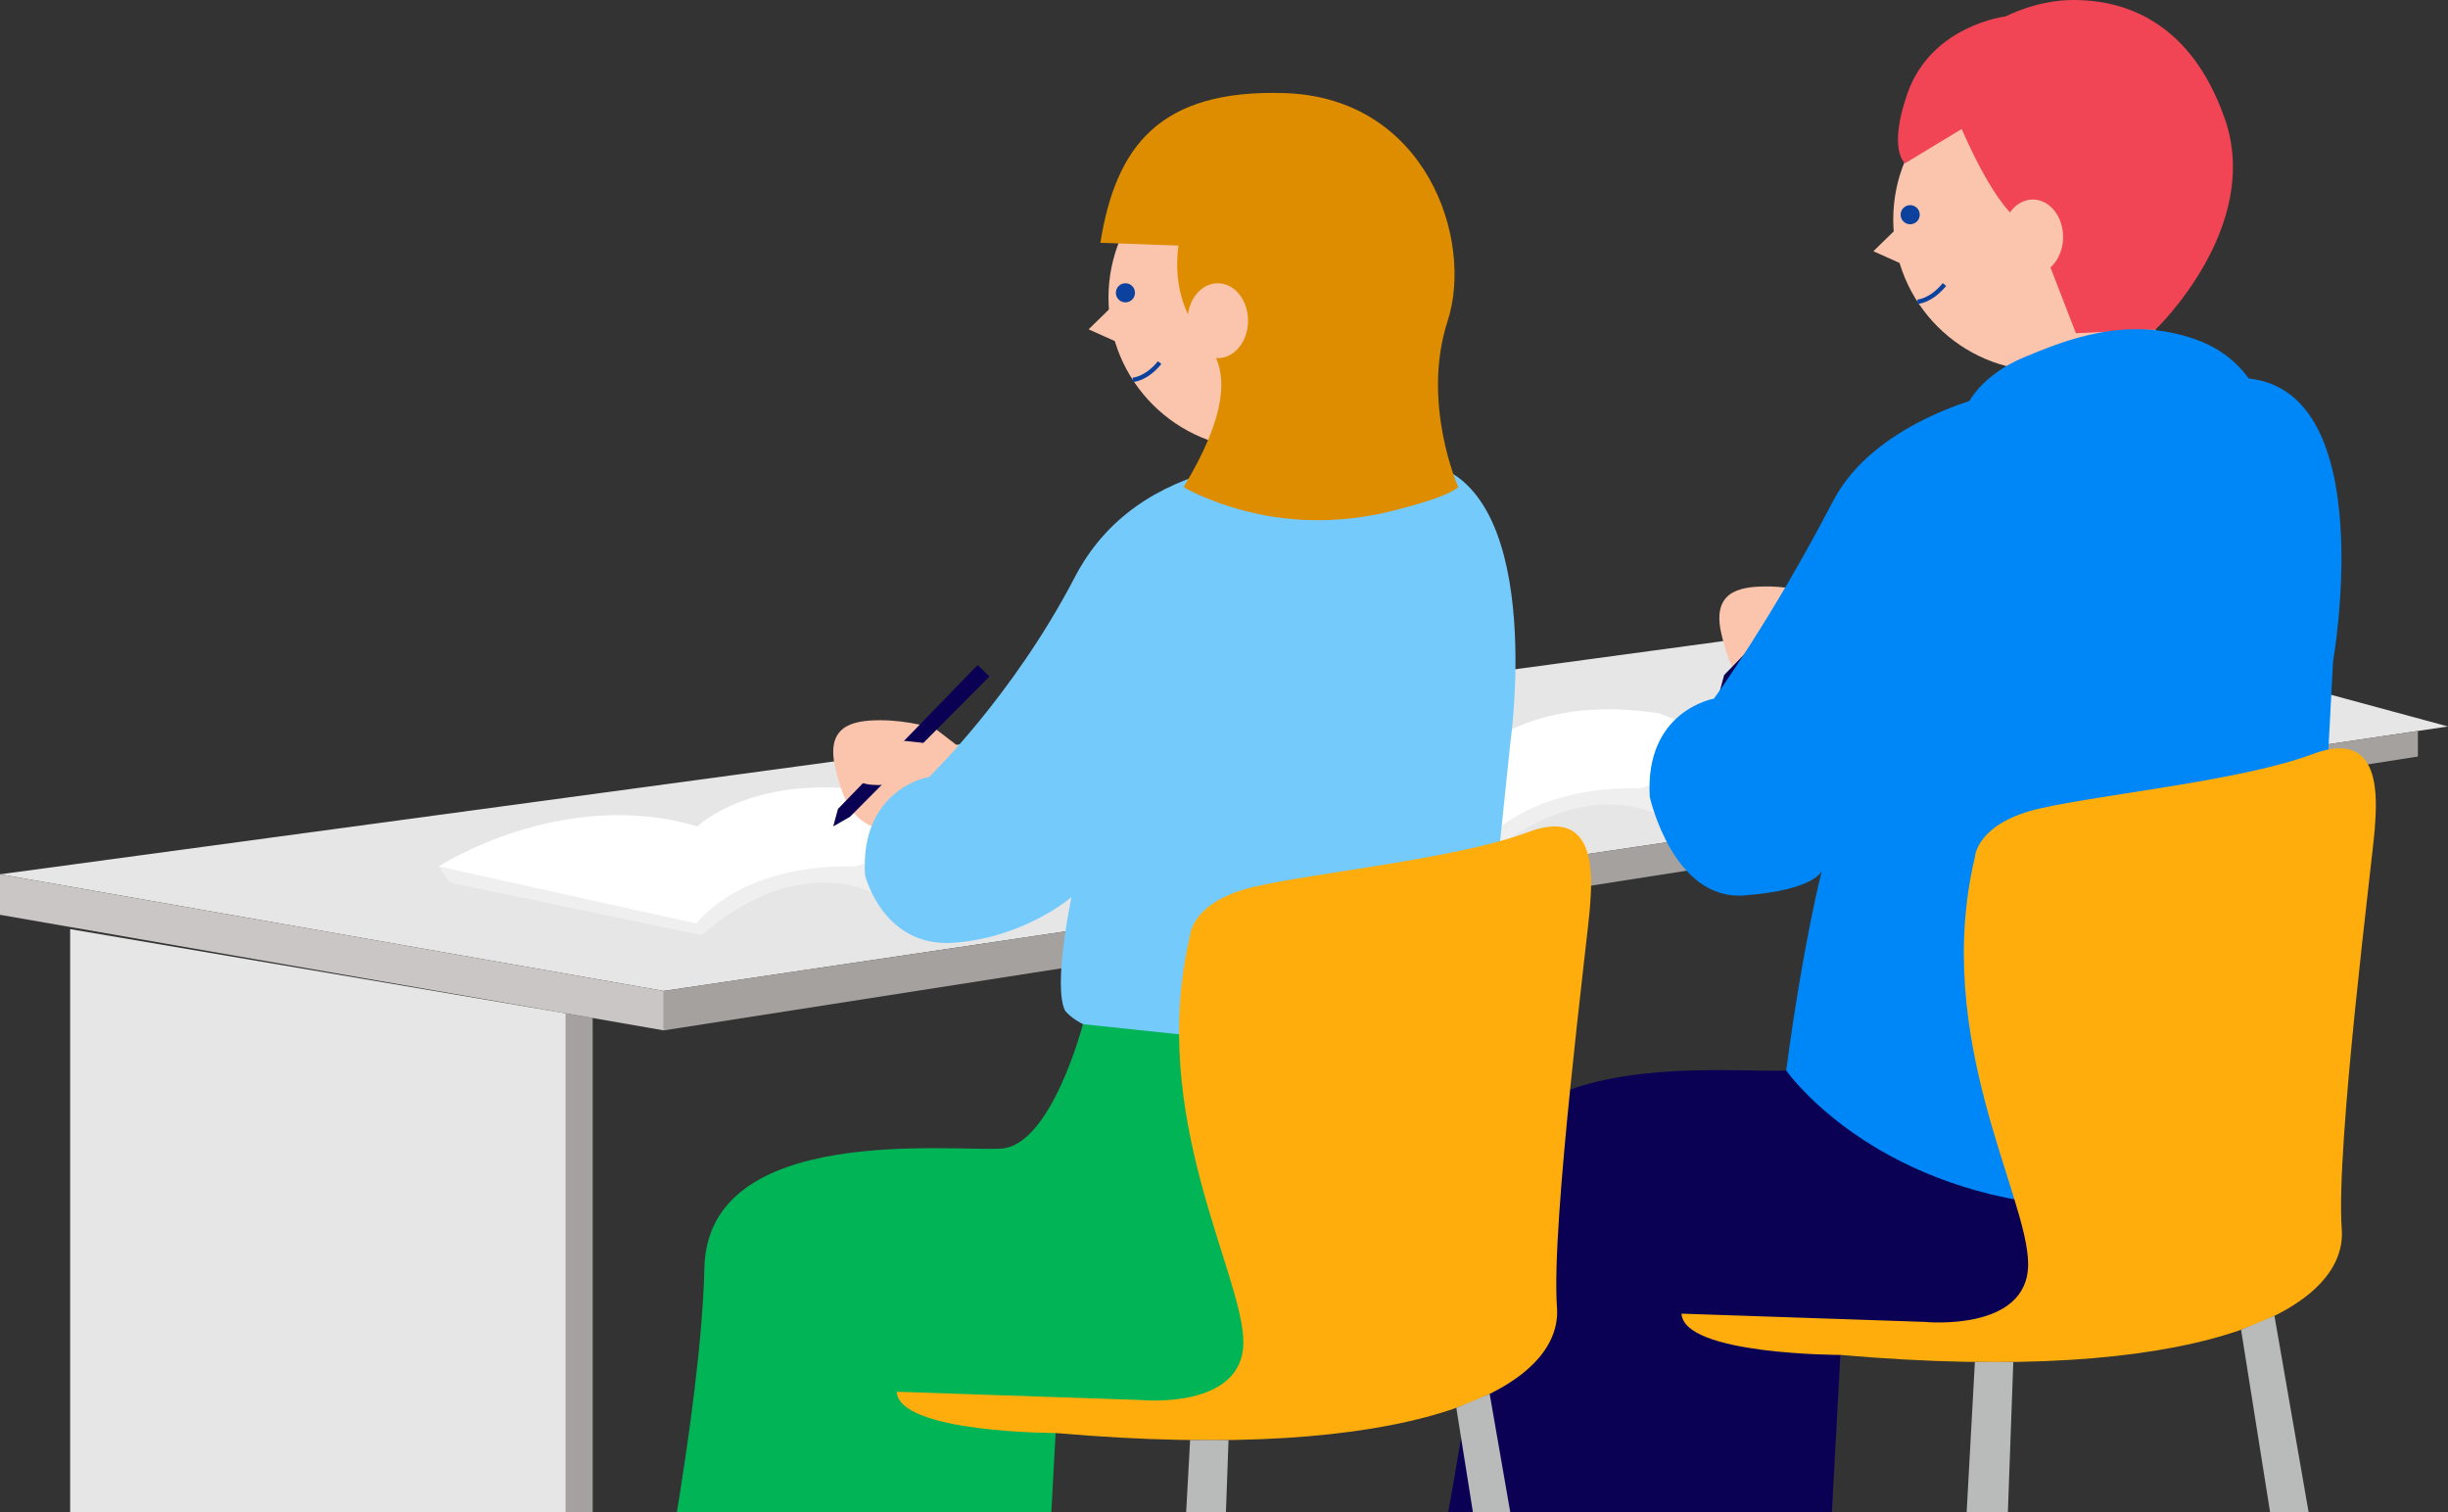 <?xml version="1.0" encoding="UTF-8"?><svg id="a" xmlns="http://www.w3.org/2000/svg" viewBox="0 0 259 160"><rect x="0" y="0" width="259" height="160" fill="#333333" stroke="none"/><polygon points="59.863 107.203 62.708 107.698 62.708 194.999 59.863 194.999 59.863 107.203" fill="#a5a19f" stroke-width="0"/><polygon points="70.228 104.834 259 76.855 211.213 63.914 0 92.495 70.228 104.834" fill="#e7e6e6" stroke-width="0"/><polygon points="70.228 104.834 70.228 109.008 0 96.778 0 92.495 70.228 104.834" fill="#cac6c5" stroke-width="0"/><polygon points="70.228 104.834 70.228 109.008 255.815 80.036 255.815 77.327 70.228 104.834" fill="#a5a19f" stroke-width="0"/><path d="M206.65,109.008s-12.377,3.899-17.671,4.241-31.085-2.733-31.426,12.639c-.342,15.371-5.978,42.699-5.978,42.699,0,0,22.716,1.708,42.015-4.441l1.123-20.805,22.105-1.91,8.369-16.567v-21.862l-18.537,6.007Z" fill="#0a0155" stroke-width="0"/><path d="M196.167,65.593l-3.47-2.663s-2.744-.888-5.81-.888-5.771.662-4.761,5.019c1.01,4.356,2.387,6.844,7.407,6.763" fill="#fbc5ad" stroke-width="0"/><polygon points="182.415 71.417 197.184 56.204 198.438 57.407 183.684 72.255 181.91 73.275 182.415 71.417" fill="#0a0155" stroke-width="0"/><path d="M192.055,68.02s-7.853,2.241-7.942-.428,3.203-2.491,3.203-3.203,7.636.565,7.636.565l-2.897,3.066Z" fill="#fbc5ad" stroke-width="0"/><path d="M175.238,86.134s-.25-.135-.72-.307c-2.161-.792-8.959-2.367-17.267,4.849l-26.633-5.566-1.177-1.718,26.637-3.675,24.466-.551,5.561.551" fill="#efefef" stroke-width="0"/><path d="M173.388,83.419s-10.817-.767-16.701,6.012l-27.245-6.038s13.075-8.485,27.373-4.226c0,0,5.867-5.74,18.794-3.686l10.497,4.237-12.718,3.701Z" fill="#fff" stroke-width="0"/><path d="M217.035,39.249s.589,2.713-1.053,3.555c0,0-.379,3.831,5.557,3.41,5.936-.421,7.957-4.378,7.957-4.378,0,0-2.62-2.417-1.425-6.989h-2.322l-8.714,4.402Z" fill="#fbc5ad" stroke-width="0"/><circle cx="216.334" cy="23.222" r="16.027" fill="#fbc5ad" stroke-width="0"/><polygon points="202.82 28.643 198.206 26.58 203.405 21.498 202.82 28.643" fill="#fbc5ad" stroke-width="0"/><path d="M217.04,39.559s3.165.273,5.867-1.761" fill="none" stroke="#47528c" stroke-miterlimit="10" stroke-width=".447"/><path d="M202.874,31.919s1.393-.04,2.849-1.819" fill="none" stroke="#0c419d" stroke-miterlimit="10" stroke-width=".466"/><circle cx="202.099" cy="22.715" r="1.012" fill="#0c419d" stroke-width="0"/><path d="M174.55,84.316s2.442,10.977,9.976,10.412c7.534-.565,8.227-2.597,8.227-2.597,0,0-1.887,7.099-3.774,21.119,0,0,7.999,11.502,26.689,14.051,8.861,1.208,28.393-4.87,28.393-4.87l2.779-52.462s5.049-28.463-8.935-29.929c-6.139-.643-17.616-.297-23.466.798-7.477,1.399-16.81,5.079-20.514,12.198-6.604,12.689-12.593,20.877-12.593,20.877,0,0-7.348,1.257-6.782,10.404Z" fill="#0087f7" stroke-width="0"/><ellipse cx="211.87" cy="25.665" rx="3.204" ry="3.962" fill="#fbc5ad" stroke-width="0"/><path d="M203.664,139.848s10.915,1.091,10.915-6.112-10.178-23.905-5.634-43.059c0,0,.137-3.655,7.033-5.183s21.303-2.937,28.725-5.725,6.767,4.852,6.549,7.908-4.148,33.617-3.493,42.348c.655,8.732-15.499,16.59-53.044,13.316,0,0-16.59,0-16.808-4.366l25.758.873Z" fill="#ffad0d" stroke-width="0"/><path d="M208.944,144.084l-3.471,63.336s3.418,1.526,5.25,0l2.286-63.336h-4.065Z" fill="#b9baba" stroke-width="0"/><path d="M237.109,140.677l8.716,54.839s2.442.153,4.426-1.068l-9.612-55.243-3.53,1.473Z" fill="#b9baba" stroke-width="0"/><polygon points="59.863 107.203 59.863 194.999 7.423 183.047 7.423 98.295 59.863 107.203" fill="#e7e6e6" stroke-width="0"/><path d="M92.209,94.396s-.25-.135-.72-.307c-2.161-.792-8.959-2.367-17.267,4.849l-26.633-5.566-1.177-1.718,26.637-3.675,24.466-.551,5.561.551" fill="#efefef" stroke-width="0"/><path d="M90.358,91.681s-10.817-.767-16.701,6.012l-27.245-6.038s13.075-8.485,27.373-4.226c0,0,5.867-5.74,18.794-3.686l10.497,4.237-12.718,3.701Z" fill="#fff" stroke-width="0"/><path d="M102.413,79.746l-3.47-2.663s-2.744-.888-5.81-.888-5.771.662-4.761,5.019,2.387,6.844,7.407,6.763" fill="#fbc5ad" stroke-width="0"/><path d="M134.006,47.511s.589,2.713-1.053,3.555c0,0-.379,3.831,5.557,3.41,5.936-.421,7.957-4.378,7.957-4.378,0,0-3.148-1.803-1.953-6.375l-1.794-.614-8.714,4.402Z" fill="#fbc5ad" stroke-width="0"/><circle cx="133.305" cy="31.484" r="16.027" fill="#fbc5ad" stroke-width="0"/><polygon points="119.79 36.905 115.176 34.842 120.375 29.76 119.79 36.905" fill="#fbc5ad" stroke-width="0"/><path d="M134.01,47.821s3.165.273,5.867-1.761" fill="none" stroke="#47528c" stroke-miterlimit="10" stroke-width=".447"/><path d="M119.845,40.181s1.393-.04,2.849-1.819" fill="none" stroke="#0c419d" stroke-miterlimit="10" stroke-width=".466"/><circle cx="119.07" cy="30.977" r="1.012" fill="#0c419d" stroke-width="0"/><path d="M91.52,92.577s1.884,7.722,9.418,7.157c7.534-.565,12.431-4.831,12.431-4.831,0,0-1.989,9.281-.695,12,0,0,2.331,3.367,11.265,2.978s33.406-7.769,33.406-7.769l2.46-23.624s4.014-28.215-9.97-29.68c-13.984-1.466-29.522-.43-36.125,12.259-6.604,12.689-15.408,21.106-15.408,21.106,0,0-7.348,1.257-6.782,10.404Z" fill="#74cafb" stroke-width="0"/><path d="M116.419,25.688l8.264.293c-.195,1.422-.287,3.517.433,5.813.909,2.9,2.486,4.127,3.329,5.661,1.251,2.278,1.481,6.323-3.22,14.072,0,0,2.397,1.5,6.852,2.613,4.962,1.239,10.157,1.167,15.121-.065,2.936-.729,6.115-1.674,7.089-2.54,0,0-3.949-8.885-1.134-17.544,2.814-8.66-2.295-23.652-17.212-24.14-13.248-.433-17.884,5.605-19.522,15.836Z" fill="#df8d00" stroke-width="0"/><ellipse cx="128.84" cy="33.927" rx="3.204" ry="3.962" fill="#fbc5ad" stroke-width="0"/><path d="M114.575,108.349s-3.33,12.819-8.625,13.161c-5.295.342-31.085-2.733-31.426,12.639-.342,15.371-5.978,42.699-5.978,42.699,0,0,22.716,1.708,42.015-4.441l1.123-20.805,22.105-1.91,8.369-16.567v-21.862l-27.583-2.913Z" fill="#01b456" stroke-width="0"/><path d="M120.634,148.109s10.915,1.091,10.915-6.112-10.178-23.905-5.634-43.059c0,0,.137-3.655,7.033-5.183s21.303-2.937,28.725-5.725c7.422-2.788,6.767,4.852,6.549,7.908s-4.148,33.617-3.493,42.348c.655,8.732-15.499,16.59-53.044,13.316,0,0-16.59,0-16.808-4.366l25.758.873Z" fill="#ffad0d" stroke-width="0"/><path d="M125.914,152.346l-3.471,63.336s3.418,1.526,5.25,0l2.286-63.336h-4.065Z" fill="#b9baba" stroke-width="0"/><path d="M154.08,148.939l8.716,54.839s2.442.153,4.426-1.068l-9.612-55.243-3.53,1.473Z" fill="#b9baba" stroke-width="0"/><polygon points="88.662 85.571 103.43 70.358 104.685 71.561 89.931 86.408 88.156 87.428 88.662 85.571" fill="#0a0155" stroke-width="0"/><path d="M98.302,82.173s-7.853,2.241-7.942-.428,3.203-2.491,3.203-3.203,7.636.565,7.636.565l-2.897,3.066Z" fill="#fbc5ad" stroke-width="0"/><path d="M207.552,13.648s3.791,9.098,6.824,10.073l1.958,3,3.297,8.531,8.44-.404s11.326-10.802,7.318-22.283S223.258,0,219.359,0s-7.149,1.733-7.149,1.733c0,0-7.907.916-10.43,8.23-2.055,5.958-.224,7.31-.224,7.31l5.996-3.626Z" fill="#f14556" stroke-width="0"/><ellipse cx="215.074" cy="25.07" rx="3.204" ry="3.962" fill="#fbc5ad" stroke-width="0"/><path d="M208.266,42.597s1.387-2.93,5.88-4.799c4.493-1.869,10.932-4.481,18.215-1.869s9.059,10.345,6.76,15.779c-2.299,5.434-9.625,6.792-9.625,6.792l-22.846-15.197,1.615-.708Z" fill="#0087f7" stroke-width="0"/></svg>